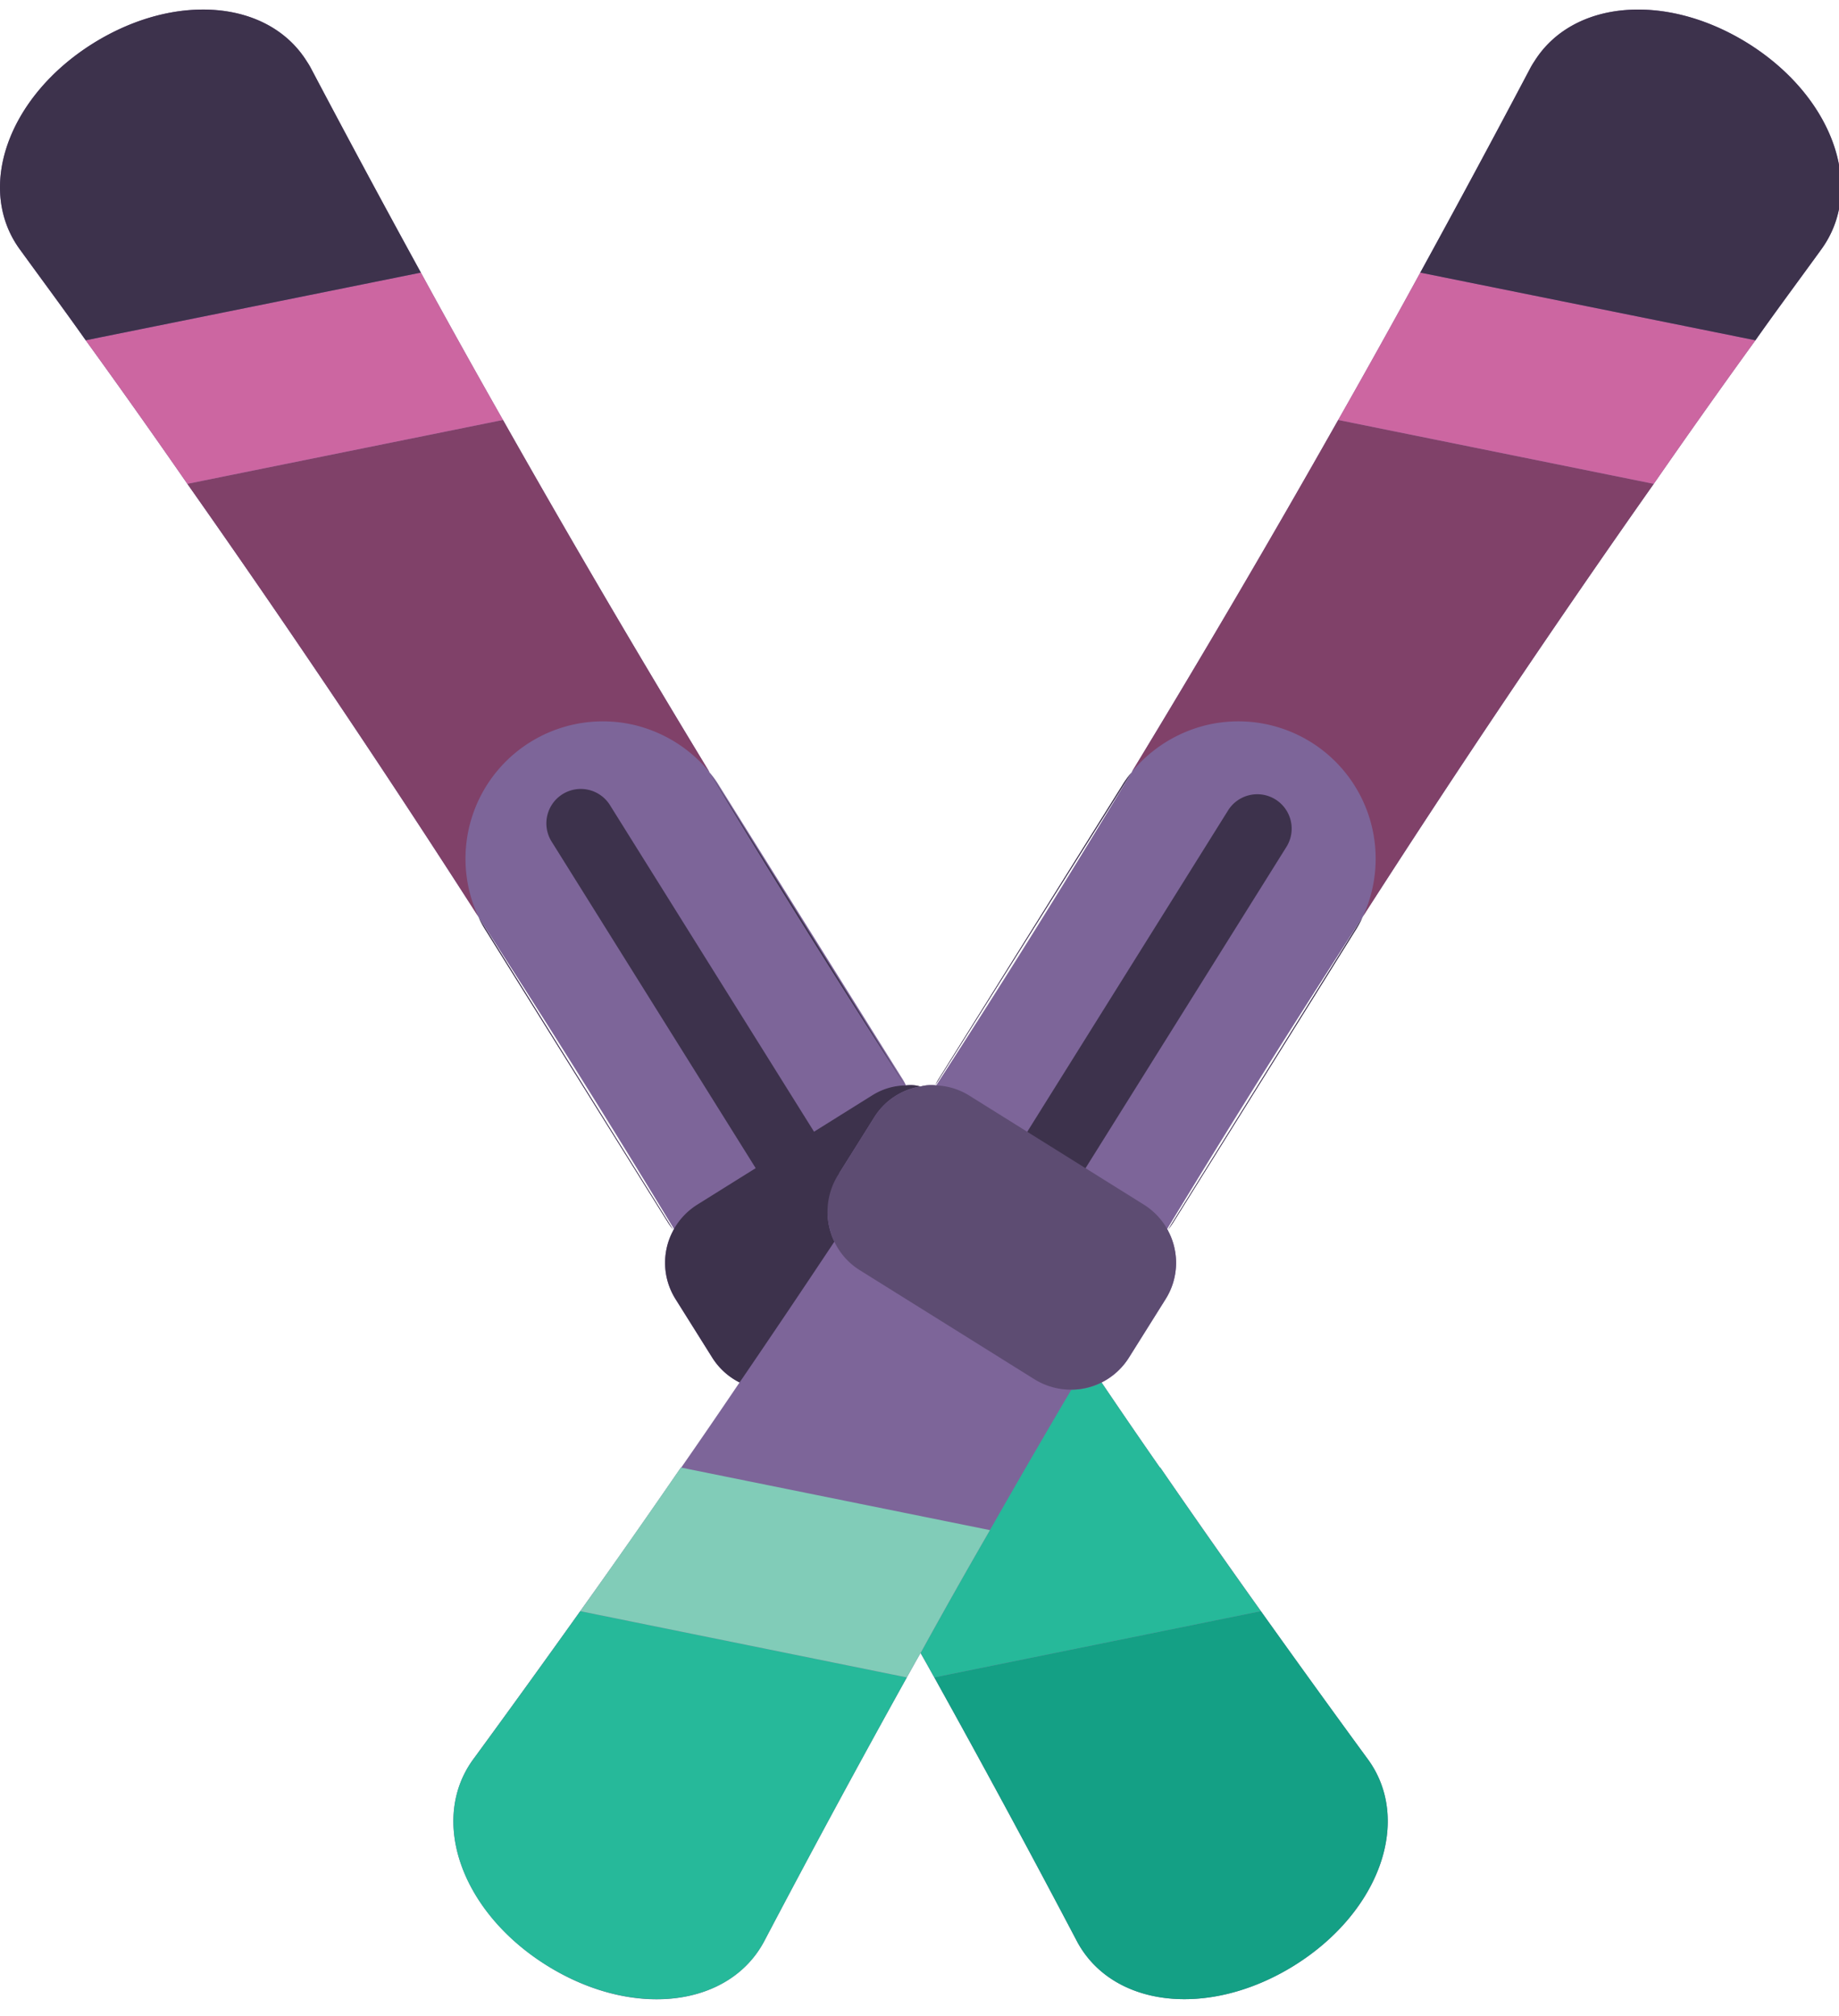 <svg xmlns="http://www.w3.org/2000/svg" width="83" height="91" viewBox="0 0 83 91"><g><g><g><g><path fill="#7d6599" d="M30.156 55.196c.078.124.14.202.233.326L21.6 41.402c.101.226.22.444.357.65z"/></g><g><path fill="#7d6599" d="M78.888 1.954c-3.735-2.325-7.92-1.938-9.64.821-.075.11-.142.224-.202.341a652.749 652.749 0 0 1-4.945 9.192 458.104 458.104 0 0 1-3.704 6.65 580.173 580.173 0 0 1-9.316 15.887c0 .015 0 .015-.015.03a500.802 500.802 0 0 1-8.804 14.106v.015a1.85 1.85 0 0 0-.713.047h-.016a1.55 1.55 0 0 0-.65-.047v-.015a2.65 2.65 0 0 0-.202-.357L32.466 35.48a4.275 4.275 0 0 0-.434-.604c-.016-.016-.016-.016-.016-.031a584.78 584.78 0 0 1-9.315-15.888 458.01 458.01 0 0 1-3.705-6.65 652.645 652.645 0 0 1-4.944-9.19 3.31 3.31 0 0 0-.202-.342C12.13.016 7.945-.37 4.21 1.954.318 4.387-1.124 8.572.938 11.316c.976 1.348 1.968 2.681 2.93 4.045a376.086 376.086 0 0 1 4.587 6.48 550.57 550.57 0 0 1 13.129 19.53c0 .015 0 .015.015.03a548.692 548.692 0 0 1 8.82 14.074v.016l-.031.03v.016a3.078 3.078 0 0 0 .108 3.116l1.643 2.62a3.1 3.1 0 0 0 1.24 1.13 336.075 336.075 0 0 1-2.635 3.845h-.015a385.157 385.157 0 0 1-4.542 6.479 715.715 715.715 0 0 1-4.79 6.634c-2.06 2.743-.604 6.928 3.287 9.362 3.89 2.433 8.277 1.89 9.842-1.163a581.252 581.252 0 0 1 6.402-11.842c.201-.356.403-.728.62-1.1.217.372.418.744.62 1.1A581.198 581.198 0 0 1 48.57 87.56c1.566 3.054 5.952 3.58 9.843 1.163 3.89-2.418 5.347-6.619 3.286-9.362a599.466 599.466 0 0 1-4.79-6.634 524.49 524.49 0 0 1-4.541-6.48h-.016a335.987 335.987 0 0 1-2.635-3.843 3.1 3.1 0 0 0 1.24-1.132l1.643-2.62c.599-.941.64-2.133.109-3.115v-.015l-.031-.031v-.016a548.71 548.71 0 0 1 8.82-14.074c.015-.015.015-.015.015-.03A550.57 550.57 0 0 1 74.64 21.84c1.504-2.17 3.038-4.34 4.588-6.48.961-1.364 1.953-2.697 2.93-4.045 2.061-2.744.62-6.929-3.27-9.362z"/></g><g><path fill="#7d6599" d="M52.941 55.196l8.2-13.144c.136-.206.256-.424.356-.65l-8.788 14.12c.093-.124.155-.202.232-.326z"/></g><g><path fill="#7d6599" d="M42.417 48.624a2.65 2.65 0 0 0-.202.357l8.85-14.105c-.161.188-.306.39-.433.604z"/></g></g><g><path fill="#804169" d="M32.016 34.845a6.284 6.284 0 0 0-3.41-2.124 6.2 6.2 0 0 0-7.021 8.65A550.57 550.57 0 0 0 8.456 21.84l14.245-2.884a580.204 580.204 0 0 0 9.315 15.888z"/></g><g><path fill="#cc66a1" d="M22.7 18.957L8.457 21.84a376.086 376.086 0 0 0-4.588-6.479l15.113-3.053h.015a458.01 458.01 0 0 0 3.705 6.65z"/></g><g><path fill="#3d324c" d="M18.996 12.308h-.015L3.868 15.36c-.96-1.364-1.953-2.697-2.93-4.045-2.06-2.744-.62-6.929 3.271-9.362 3.736-2.325 7.92-1.938 9.641.821.074.11.142.224.202.341a652.645 652.645 0 0 0 4.944 9.192z"/></g><g><path fill="#3d324c" d="M40.836 48.98a519.39 519.39 0 0 1-8.804-14.104"/></g><g><path fill="#14a085" d="M58.413 88.723c-3.89 2.418-8.277 1.89-9.843-1.163a581.252 581.252 0 0 0-6.401-11.842l14.74-2.991a715.529 715.529 0 0 0 4.79 6.634c2.061 2.743.604 6.928-3.286 9.362z"/></g><g><path fill="#26b99a" d="M56.91 72.727l-14.741 2.991c-.202-.356-.403-.728-.62-1.1a281.243 281.243 0 0 1 3.13-5.55 481.297 481.297 0 0 1 3.674-6.339c.475.003.942-.108 1.364-.325a335.896 335.896 0 0 0 2.635 3.844h.016c1.488 2.17 3.002 4.33 4.541 6.479z"/></g><g><path fill="#3d324c" d="M30.389 55.522c-.093-.124-.155-.202-.233-.326l-8.2-13.144a4.507 4.507 0 0 1-.356-.65"/></g><g><path fill="#3d324c" d="M36.406 55.032a1.55 1.55 0 0 1-1.316-.728L24.913 38.016a1.553 1.553 0 1 1 2.635-1.643l10.177 16.288a1.55 1.55 0 0 1-1.311 2.371z"/></g><g><path fill="#3d324c" d="M41.533 49.043a3.041 3.041 0 0 0-2.077 1.395l-1.643 2.62a3.12 3.12 0 0 0-.155 2.99 621.227 621.227 0 0 1-4.278 6.356 3.1 3.1 0 0 1-1.24-1.132l-1.643-2.62a3.078 3.078 0 0 1-.108-3.115v-.015l.03-.031v-.016a3.11 3.11 0 0 1 1.055-1.1l7.89-4.93c.454-.288.98-.444 1.518-.449.218-.03.44-.015.651.047z"/></g><g><path fill="#804169" d="M61.513 41.37a6.2 6.2 0 0 0-7.022-8.649 6.284 6.284 0 0 0-3.41 2.124 584.832 584.832 0 0 0 9.316-15.888L74.64 21.84a550.584 550.584 0 0 0-13.128 19.53z"/></g><g><path fill="#cc66a1" d="M79.23 15.361a376.032 376.032 0 0 0-4.589 6.48l-14.244-2.884a458.104 458.104 0 0 0 3.704-6.65h.016z"/></g><g><path fill="#3d324c" d="M82.159 11.316c-.977 1.348-1.969 2.681-2.93 4.045l-15.112-3.053H64.1a652.542 652.542 0 0 0 4.945-9.192c.06-.117.127-.231.201-.34 1.72-2.76 5.906-3.147 9.641-.822 3.89 2.433 5.332 6.618 3.27 9.362z"/></g><g><path fill="#26b99a" d="M40.929 75.718a581.225 581.225 0 0 0-6.402 11.842c-1.565 3.054-5.952 3.58-9.842 1.163-3.89-2.418-5.348-6.619-3.286-9.362a599.467 599.467 0 0 0 4.79-6.634z"/></g><g><path fill="#81ccb8" d="M44.68 69.069a281.242 281.242 0 0 0-3.131 5.549c-.217.372-.419.744-.62 1.1l-14.74-2.991a524.598 524.598 0 0 0 4.54-6.48h.016z"/></g><g><path fill="#3d324c" d="M61.497 41.401c-.1.227-.22.445-.356.651l-8.2 13.144c-.077.124-.14.202-.232.326"/></g><g><path fill="#3d324c" d="M51.066 34.876c-.162.188-.307.39-.434.604l-8.215 13.144a2.65 2.65 0 0 0-.202.357"/></g><g><path fill="#3d324c" d="M46.834 54.806a1.55 1.55 0 0 1-1.313-2.371l9.896-15.837a1.553 1.553 0 1 1 2.635 1.644L48.15 54.08a1.55 1.55 0 0 1-1.316.727z"/></g><g><path fill="#5d4c72" d="M52.6 58.653l-1.643 2.62a3.1 3.1 0 0 1-1.24 1.13 3.112 3.112 0 0 1-3.022-.139l-7.89-4.929a3.044 3.044 0 0 1-1.147-1.286 3.12 3.12 0 0 1 .155-2.992l1.643-2.62a3.041 3.041 0 0 1 2.077-1.394h.016a1.85 1.85 0 0 1 .713-.047c.521.02 1.029.176 1.472.45l7.89 4.929c.437.274.8.652 1.054 1.1v.016l.03.03v.016c.532.982.49 2.174-.108 3.116z"/></g></g></g></svg>